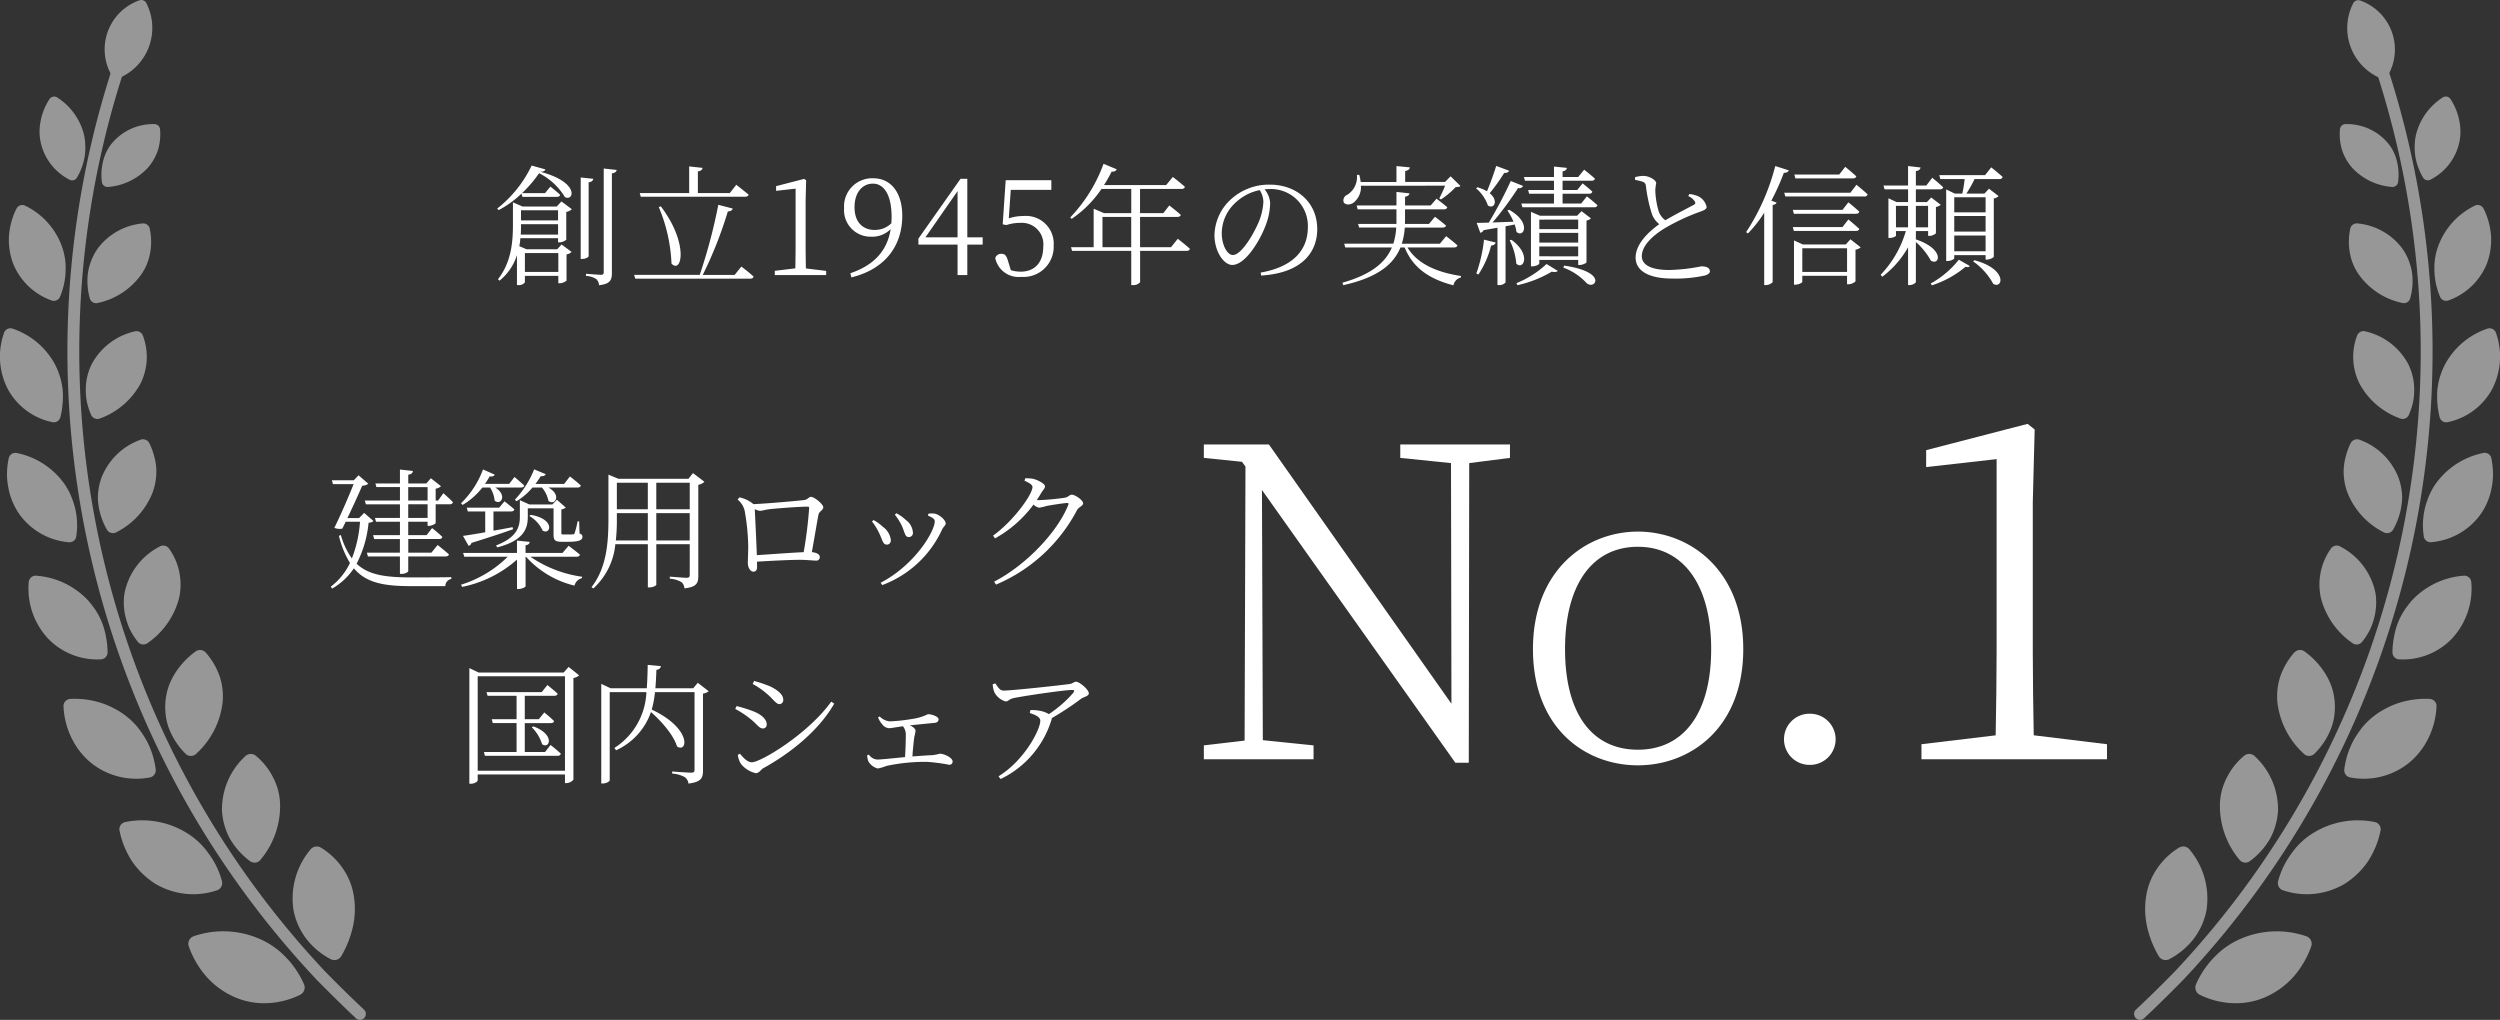 <svg xmlns="http://www.w3.org/2000/svg" width="345.933" height="141.12" viewBox="0 0 345.933 141.12">
  <rect x="0" y="0" width="345.933" height="141.12" fill="#333333" stroke="none"/>
  <g id="sec_problems_award" transform="translate(-1101 -2264.94)">
    <path id="パス_2630" data-name="パス 2630" d="M-48.582-9.09l-.7.72H-50.9c.774-1.6,1.584-3.384,2.052-4.482a1.407,1.407,0,0,0,.846-.27l-1.35-1.17-.648.684h-3.042l.144.54h2.862c-.666,1.674-1.728,4.14-2.664,6.048a1.891,1.891,0,0,0,1.1.108l.468-.954h1.98A17.246,17.246,0,0,1-50.274-2.79,10.255,10.255,0,0,1-51.8-6.03l-.27.126a13.116,13.116,0,0,0,1.53,3.744A8.891,8.891,0,0,1-53.19,1.116l.18.27A9.069,9.069,0,0,0-50-1.422c1.674,2,4.122,2.466,7.848,2.466h4.806a1.006,1.006,0,0,1,.828-.99V-.2c-1.386.036-4.248.036-5.526.036-3.51,0-5.9-.306-7.578-1.89a15.553,15.553,0,0,0,1.656-5.67c.36-.036.54-.09.666-.252Zm8.784.7H-42.48v-1.89H-39.8Zm-2.682-4.266H-39.8V-10.8H-42.48Zm4.14,1.854h-.342v-1.638a1.4,1.4,0,0,0,.738-.342l-1.4-1.1-.63.72h-2.5v-1.206c.45-.072.594-.252.648-.522l-1.8-.2v1.926h-3.4l.144.5h3.258V-10.8h-4.86l.144.522h4.716v1.89h-3.456l.144.522h3.312v1.854H-47.34l.144.54h3.564v1.89H-48.2l.144.522h4.428V-.648h.234c.45,0,.918-.234.918-.4V-3.06h5.148c.252,0,.432-.09.486-.288-.612-.54-1.566-1.3-1.566-1.3l-.864,1.062h-3.2v-1.89h4.266a.409.409,0,0,0,.45-.288,15.563,15.563,0,0,0-1.422-1.224l-.756.972H-42.48V-7.866H-39.8v.576h.162c.36,0,.936-.27.954-.4v-2.592h1.944a.409.409,0,0,0,.45-.288c-.486-.522-1.332-1.242-1.332-1.242Zm19.512,2.88h-.216a13.242,13.242,0,0,1-.414,1.656c-.072.126-.108.144-.234.144A5.281,5.281,0,0,1-20.3-6.1h-.684c-.27,0-.306-.054-.306-.234v-3.24a1.222,1.222,0,0,0,.612-.252l-1.224-1.08-.63.648h-3.186l-1.314-.594v2.322c0,1.494-.522,2.88-3.294,3.942l.162.27c3.8-.972,4.23-2.736,4.23-4.23V-9.72h3.564v3.636c0,.72.162.99,1.116.99h.918c1.53,0,1.962-.234,1.962-.684,0-.216-.072-.324-.4-.468Zm-6.894-.738a4.377,4.377,0,0,1,1.836,2.016c1.116.684,1.818-1.6-1.656-2.178Zm-8.406,4.122a.523.523,0,0,0,.4-.4c2.574-.792,4.446-1.422,5.76-1.89l-.072-.288c-.9.18-1.8.342-2.646.486V-9.288h2.43c.252,0,.414-.09.468-.288-.54-.468-1.368-1.116-1.368-1.116l-.738.882H-34.38l.144.522h2.412v2.88c-1.314.234-2.43.414-3.078.5Zm6.624-6.156A9,9,0,0,0-25.29-12.6h1.314a4.143,4.143,0,0,1,.9,1.854c.936.72,1.854-.846-.018-1.854h4.032c.252,0,.414-.09.468-.27-.558-.54-1.512-1.26-1.512-1.26L-20.9-13.1h-3.978a11.408,11.408,0,0,0,.738-1.08c.378.054.612-.09.684-.27l-1.6-.666a13.042,13.042,0,0,1-2.664,4.194ZM-31.158-12.6a3.936,3.936,0,0,1,.63,1.8c.846.756,1.818-.72.09-1.8h3.546c.252,0,.432-.09.468-.27-.522-.5-1.35-1.188-1.35-1.188l-.738.954H-31.86a10.161,10.161,0,0,0,.648-1.044c.4.072.63-.054.7-.234l-1.62-.72a12.566,12.566,0,0,1-3.042,4.68l.216.234A9.75,9.75,0,0,0-32.22-12.6Zm11.952,9.576c.27,0,.45-.09.486-.288-.612-.522-1.566-1.224-1.566-1.224l-.846.99h-5.112V-4.608c.4-.054.54-.234.576-.468l-1.764-.18v1.71h-7.452l.162.522h6.012A15.85,15.85,0,0,1-35.172.846l.144.306a16.267,16.267,0,0,0,7.6-3.78V1.44h.216c.45,0,.972-.252.972-.4V-3.024h.054a13.169,13.169,0,0,0,6.714,4A1.383,1.383,0,0,1-18.45-.054l.036-.2a16.607,16.607,0,0,1-7.164-2.772Zm11.052-2.25v-3.78h4.626v3.78Zm-5.6,0a25.26,25.26,0,0,0,.144-3.042v-.738h4.284v3.78Zm4.428-7.992v3.672h-4.284v-3.672Zm5.8,0v3.672H-8.154v-3.672Zm.45-1.332-.63.792h-9.684l-1.386-.576V-8.3c0,3.438-.27,6.822-2.34,9.486l.252.18a9.477,9.477,0,0,0,3.042-6.12h4.5V1.224h.18c.612,0,.99-.288.99-.378v-5.6h4.626v4.23c0,.288-.09.414-.432.414-.4,0-2.322-.162-2.322-.162V.018a3.587,3.587,0,0,1,1.6.468,1.169,1.169,0,0,1,.414.864C-2.52,1.17-2.34.576-2.34-.4V-12.978a1.6,1.6,0,0,0,.846-.414ZM5.76-3.24c-.072-2-.234-5.274-.288-6.372a1.857,1.857,0,0,0,.72.234c.324,0,.828-.18,1.422-.234.99-.108,4.014-.342,5.166-.342.162,0,.216.054.216.2a58.722,58.722,0,0,1-.756,6.1C10.566-3.582,7.686-3.366,5.76-3.24ZM5.292-10.3a4.352,4.352,0,0,0-1.944-.936l-.252.306a2.8,2.8,0,0,1,.972,1.512,29.938,29.938,0,0,1,.5,4.986c0,.774-.054,1.89-.054,2.25,0,.738.4,1.224.738,1.224.378,0,.54-.216.54-.666,0-.27,0-.486-.018-.72,2.16-.126,4.59-.252,5.994-.252.828,0,1.782.108,2.178.108a.466.466,0,0,0,.522-.522c0-.342-.45-.594-1.1-.648.36-1.962.756-4.392.918-5.184.108-.486.666-.612.666-1.026,0-.432-1.242-1.44-1.692-1.44-.342,0-.414.4-1.044.45C11.52-10.764,7.074-10.368,5.292-10.3Zm20.5,2.934c.432.882.432,1.62.972,1.62a.562.562,0,0,0,.594-.612,2.333,2.333,0,0,0-.954-1.728,6.13,6.13,0,0,0-1.332-.954l-.216.2A7.871,7.871,0,0,1,25.794-7.362Zm5.6.576c.2-.414.5-.558.5-.846,0-.45-.864-1.242-1.53-1.35a3.32,3.32,0,0,0-.846,0l-.09.27c.7.288.954.5.954.792,0,1.368-2.718,6.012-7.488,8.5L23.112.9A14.783,14.783,0,0,0,31.392-6.786Zm-8.748.414c.5.972.522,1.674,1.1,1.674.378,0,.558-.27.558-.648a2.648,2.648,0,0,0-1.134-1.836,6,6,0,0,0-1.26-.918l-.216.2A8.247,8.247,0,0,1,22.644-6.372ZM42.8-13.536c.63.27,1.1.558,1.1.864,0,1.044-2.646,4.716-5.454,6.732l.27.378a16.635,16.635,0,0,0,5.328-4.68,1.478,1.478,0,0,0,.774.432,5.978,5.978,0,0,0,1.008-.234c.648-.126,2.484-.414,2.88-.414.162,0,.234.054.144.27-1.4,3.564-5.634,8.208-10.26,10.62l.27.4a22.59,22.59,0,0,0,11.2-10.3c.252-.468.846-.576.846-.936,0-.468-1.134-1.206-1.566-1.206-.306,0-.432.306-.918.414a34.7,34.7,0,0,1-3.582.342,2.3,2.3,0,0,1-.342-.018c.216-.306.414-.648.612-.972.27-.45.522-.63.522-.936,0-.324-.954-.864-1.656-1.026a5.821,5.821,0,0,0-1.08-.072Z" transform="translate(1199.967 2345)" fill="#fff"/>
    <path id="パス_2631" data-name="パス 2631" d="M-32.544-3.006h-2.808V-7h3.582c.252,0,.432-.09.468-.288-.522-.522-1.35-1.188-1.35-1.188l-.756.936h-1.944v-3.24h4.086c.252,0,.414-.09.468-.288-.54-.5-1.422-1.206-1.422-1.206l-.792.99h-7.632l.144.5h4.014v3.24h-3.438l.144.54h3.294v4H-41l.126.522h10.062a.409.409,0,0,0,.45-.288c-.54-.522-1.422-1.206-1.422-1.206Zm-1.836-3.42a5.67,5.67,0,0,1,1.422,2.34c.99.756,1.908-1.3-1.206-2.466ZM-41.868-.414V-13.482H-29.79V-.414Zm12.582-14.364L-29.97-14H-41.742l-1.278-.612v16h.216c.5,0,.936-.306.936-.468V.108H-29.79V1.3h.18a1.368,1.368,0,0,0,.99-.468V-13.248a1.547,1.547,0,0,0,.792-.36Zm17.874,2.2-.63.756H-17.28c.072-.81.108-1.656.144-2.556a.65.65,0,0,0,.63-.5l-1.836-.18c-.018,1.152-.054,2.232-.126,3.24h-5l-1.3-.612V1.35h.216c.5,0,.954-.288.954-.45V-11.286h5.076A9.593,9.593,0,0,1-22.95-3.564l.234.324a9.077,9.077,0,0,0,4.824-5.292c1.44,1.26,3.15,3.2,3.6,4.752,1.458.99,2.142-2.43-3.492-5.094a14.317,14.317,0,0,0,.45-2.412h5.472V-.558c0,.306-.108.414-.486.414-.45,0-2.61-.162-2.61-.162v.288a4.224,4.224,0,0,1,1.764.5,1.238,1.238,0,0,1,.486.882c1.8-.2,2.016-.828,2.016-1.782V-11.088a1.56,1.56,0,0,0,.792-.324Zm9.486,1.458C-.972-10.35-.612-9.63-.108-9.63a.541.541,0,0,0,.522-.594c0-.63-.54-1.224-1.764-1.836a17.845,17.845,0,0,0-2.268-.774l-.2.414A11.128,11.128,0,0,1-1.926-11.124Zm-2,9.54c-.612,0-1.17-.612-1.656-1.188l-.288.162a2.971,2.971,0,0,0,.4,1.206A3.668,3.668,0,0,0-3.384-.072c.468,0,.666-.468,1.026-.684C1.62-2.952,5.418-6.1,7.47-9.7l-.414-.27C3.816-5.472-2.7-1.584-3.924-1.584Zm-.252-6.03c.936.7,1.224,1.35,1.782,1.35a.519.519,0,0,0,.522-.558c0-.684-.666-1.332-1.764-1.782A18.9,18.9,0,0,0-6.048-9.36l-.18.4A12.609,12.609,0,0,1-4.176-7.614Zm17.712-.18a3.149,3.149,0,0,0,.558.936,1.338,1.338,0,0,0,.918.558c.36,0,1.044-.144,1.962-.27a1.825,1.825,0,0,1,.4,1.26c0,.648-.036,2.034-.108,3.006-1.764.18-3.384.342-3.852.342a1.543,1.543,0,0,1-1.152-.684l-.234.108a2.652,2.652,0,0,0,.162.81A2.083,2.083,0,0,0,13.5-.72a6.793,6.793,0,0,0,1.206-.36,25.413,25.413,0,0,1,5.652-.558,25.761,25.761,0,0,1,3.006.4.436.436,0,0,0,.486-.45c0-.522-1.17-1.08-1.782-1.08a5.654,5.654,0,0,1-1.026.2c-.792.036-1.764.108-2.754.18.054-.936.18-2.088.252-2.664a6.775,6.775,0,0,0,.18-.864c0-.306-.342-.576-.792-.774,1.332-.144,2.88-.288,3.42-.342.4-.036.558-.252.558-.5,0-.36-.882-.7-1.476-.7a7.208,7.208,0,0,1-2.25.666,23.494,23.494,0,0,1-3.024.324,2.254,2.254,0,0,1-1.4-.684Zm15.858-4.59a3.809,3.809,0,0,0,.234,1.1,2.552,2.552,0,0,0,1.548,1.278c.432,0,.45-.324,1.152-.468,2.016-.4,7.128-1.116,7.992-1.116.378,0,.45.072.216.414A16.749,16.749,0,0,1,37.17-8.244a3.654,3.654,0,0,0-1.4-.486A5.207,5.207,0,0,0,34.614-8.8l-.09.4c.792.27,1.458.54,1.458,1.08C35.982-6.1,33.768-1.818,30.2.36l.288.378A13.461,13.461,0,0,0,37.512-7.4a.9.9,0,0,0,.054-.288,39.775,39.775,0,0,0,4.014-2.646c.4-.306,1.116-.378,1.116-.792,0-.5-1.278-1.6-1.764-1.6-.306,0-.468.252-.846.306-1.044.162-8.028.918-9.18.918-.522,0-.774-.45-1.134-.99Z" transform="translate(1208.967 2372)" fill="#fff"/>
    <path id="パス_2632" data-name="パス 2632" d="M-100.71-10.818h4.752c.252,0,.414-.09.468-.288-.522-.486-1.35-1.134-1.35-1.134l-.738.9h-3.186a16.745,16.745,0,0,0,2.358-2.754A8.781,8.781,0,0,1-94.842-10.8c1.188.7,2.214-2-3.384-3.492.45-.018.63-.126.7-.324l-1.908-.54A16.633,16.633,0,0,1-104.2-9.2l.2.216a14.2,14.2,0,0,0,3.168-2.286Zm-.234,5.22c.036-.486.036-.936.036-1.368v-.072h5.13V-5.6Zm5.166-3.366v1.4h-5.13v-1.4Zm.036,5.922v2.61h-4.626v-2.61Zm-.216-6.444h-4.734l-1.332-.576v3.114c0,2.466-.252,5.22-2.07,7.524l.216.2a7.469,7.469,0,0,0,2.412-3.528v4.14h.18a1.035,1.035,0,0,0,.918-.378v-.9h4.626V1.134h.162a1.554,1.554,0,0,0,.972-.36V-2.862a1.224,1.224,0,0,0,.7-.342L-95.292-4.23l-.612.666h-4.23L-101.142-4a7.991,7.991,0,0,0,.144-1.1h5.22v.576h.18a1.591,1.591,0,0,0,.954-.36V-8.73a1.716,1.716,0,0,0,.774-.378l-1.44-1.08Zm4.41-3.348c.432-.054.594-.234.648-.486l-1.746-.18V-2.232h.216c.414,0,.882-.216.882-.4Zm2.088-1.908V-.414c0,.27-.09.378-.4.378-.36,0-2.052-.144-2.052-.144V.126a2.779,2.779,0,0,1,1.422.432,1.242,1.242,0,0,1,.378.846c1.584-.162,1.782-.756,1.782-1.71v-13.77c.432-.054.612-.216.666-.468Zm5.13,3.906h14.418c.252,0,.45-.09.5-.288-.666-.558-1.71-1.368-1.71-1.368l-.9,1.152h-4.41v-3.006c.432-.054.612-.234.648-.486l-1.854-.2v3.69h-6.84Zm2.484,1.422a22.443,22.443,0,0,1,1.764,7.83c1.422,1.494,2.43-2.772-1.476-7.92Zm10.494,9.4h-4.41A56.108,56.108,0,0,0-72.288-8.8c.414-.018.612-.18.684-.4l-2-.522a75.087,75.087,0,0,1-2.574,9.7h-9.072L-85.1.5H-69.21c.27,0,.432-.09.486-.288-.63-.594-1.692-1.386-1.692-1.386Zm9.864-.9c-.018-1.08-.036-2.142-.036-3.2V-10.3l.072-2.808-.27-.2-3.888,1.008v.648l2.7-.306v7.83c0,1.062-.018,2.124-.036,3.2l-2.844.342V0h7.11V-.576Zm9.522-5.328c-1.584,0-2.79-1.008-2.79-3.15,0-2.124,1.17-3.258,2.538-3.258,1.494,0,2.592,1.476,2.592,4.626,0,.288-.018.576-.036.864A3.222,3.222,0,0,1-51.966-6.246ZM-55.188.324C-50.238-.9-48.15-4.32-48.15-8.19c0-3.186-1.548-5.2-4-5.2a3.889,3.889,0,0,0-4.05,4.14,3.673,3.673,0,0,0,3.78,3.942,3.594,3.594,0,0,0,2.664-1.044c-.45,2.844-2.16,4.95-5.58,6.1ZM-44.946-5.22l4.446-6.39v6.39Zm7.92,0H-39.15v-8.1h-.936l-5.832,8.28v.828H-40.5V0h1.35V-4.212h2.124Zm3.888-6.57h5.616v-1.332H-33.84l-.414,6.1.5.108a6.044,6.044,0,0,1,1.962-.306,2.97,2.97,0,0,1,3.15,3.312c0,2.088-1.116,3.438-3.132,3.438a4.8,4.8,0,0,1-1.35-.2l-.36-1.17c-.234-.846-.45-1.1-.954-1.1a.847.847,0,0,0-.846.594A3.307,3.307,0,0,0-31.68.252,4.173,4.173,0,0,0-27.2-4.068a3.838,3.838,0,0,0-4.176-4.1,6.257,6.257,0,0,0-2.034.324Zm12.69,7.938V-8.046h3.978v4.194Zm9.486,0h-4.284V-8.046h5.166c.234,0,.432-.09.468-.27C-10.206-8.874-11.2-9.63-11.2-9.63l-.828,1.062h-3.222v-3.348h5.724c.252,0,.432-.09.486-.288-.666-.612-1.674-1.368-1.674-1.368l-.918,1.116h-8.6a20.988,20.988,0,0,0,1.062-1.872.606.606,0,0,0,.7-.306L-20.3-15.39a21.168,21.168,0,0,1-4.608,7.416l.2.2a15.537,15.537,0,0,0,4.122-4.14h4.122v3.348h-3.762l-1.44-.612v5.328H-24.8l.144.5h8.19V1.386h.2a1.188,1.188,0,0,0,1.026-.4V-3.348H-8.82c.27,0,.432-.09.468-.288-.63-.576-1.674-1.386-1.674-1.386ZM1.818-10.1A8.473,8.473,0,0,1,1.17-7.326C.432-5.616-1.224-2.772-2.412-2.772c-.738,0-1.53-1.314-1.53-3.042A5.792,5.792,0,0,1-2.088-9.972a6.847,6.847,0,0,1,3.4-1.782A3.142,3.142,0,0,1,1.818-10.1ZM1.512.072C7.4-.306,9.27-3.366,9.27-6.354c0-3.726-2.862-6.156-6.57-6.156a7.782,7.782,0,0,0-5.256,1.926A6.914,6.914,0,0,0-4.95-5.526C-4.95-3.312-3.69-1.4-2.484-1.4-.648-1.4,1.44-4.9,2.2-7.056a9.023,9.023,0,0,0,.558-2.9,3.359,3.359,0,0,0-.774-1.908c.216-.018.432-.036.648-.036A5.109,5.109,0,0,1,7.974-6.642c0,3.258-2.124,5.526-6.534,6.3ZM26.964-12.366a18.2,18.2,0,0,1-.81,1.764l.234.144a11.125,11.125,0,0,0,2.034-1.71c.36-.018.558-.036.666-.162L27.72-13.662l-.756.774H21.438V-14.4c.432-.072.612-.252.648-.5l-1.854-.18v2.2h-4.95a5.659,5.659,0,0,0-.2-.99l-.324.018a2.874,2.874,0,0,1-1.35,2.754.844.844,0,0,0-.486,1.008c.216.414.882.414,1.35.09a2.746,2.746,0,0,0,1.044-2.358Zm1.224,8.55c.252,0,.432-.09.486-.288-.612-.558-1.566-1.278-1.566-1.278l-.864,1.044H20.97a9.229,9.229,0,0,0,.414-2.232H26.6c.252,0,.45-.09.5-.27C26.5-7.362,25.56-8.064,25.56-8.064l-.828.99H21.4a4.716,4.716,0,0,0,.018-.5V-9.09h5.364c.252,0,.432-.09.486-.288-.576-.5-1.494-1.188-1.494-1.188l-.81.936H21.42v-1.206c.432-.072.576-.252.612-.468l-1.8-.2V-9.63H14.724l.144.54h5.364v2.016h-5.31l.144.5H20.2a9.058,9.058,0,0,1-.4,2.232H13l.144.522H19.6c-.864,2.034-2.772,3.726-6.84,4.878l.108.342c4.824-1.062,6.984-2.934,7.92-5.22h.576C22.536-.954,24.8.558,28.116,1.422A1.375,1.375,0,0,1,29.142.342L29.16.126c-3.294-.486-6.048-1.674-7.4-3.942ZM34.038-15.1c-.378,1.188-.864,2.538-1.278,3.51a5.489,5.489,0,0,0-1.332-.558l-.18.144A5.453,5.453,0,0,1,32.886-9.63c.846.576,1.53-.648.252-1.692a26.7,26.7,0,0,0,2-2.808c.378.018.594-.108.684-.306ZM31.572-.072A12.952,12.952,0,0,0,33.336-4.1a.585.585,0,0,0,.63-.4l-1.62-.4a20.181,20.181,0,0,1-1.062,4.68Zm4.014-8.856a8.3,8.3,0,0,1,.846,1.548c-1.026.036-2.034.072-2.9.108a45.98,45.98,0,0,0,3.528-4.77.6.6,0,0,0,.7-.288l-1.71-.684a59.487,59.487,0,0,1-3.042,5.76c-.7.018-1.278.036-1.674.036l.5,1.368a.588.588,0,0,0,.45-.36l1.926-.342V1.386h.162a1.14,1.14,0,0,0,.954-.36V-6.75c.468-.09.882-.162,1.26-.252a4.993,4.993,0,0,1,.252,1.026c1.026.918,2.106-1.314-1.026-3.06Zm.306,4.122a8.4,8.4,0,0,1,.918,3.222c.972.972,2.142-1.242-.666-3.294Zm1.08,6.21A16.246,16.246,0,0,0,41.724-.468c.414.09.7.054.828-.108L41-1.53a13.454,13.454,0,0,1-4.158,2.646Zm3.024-4V-3.96h5.382v1.368Zm5.382-5.076v1.314H40V-7.668Zm0,3.186H40v-1.35h5.382Zm.18,3.1c.378,0,.954-.252.972-.378V-7.542a1.149,1.149,0,0,0,.612-.306l-1.3-.99-.612.63H40.086l-1.242-.54v7.542h.2c.486,0,.954-.27.954-.4v-.486h5.382v.7Zm-2.232.36A8.1,8.1,0,0,1,46.53,1.1c1.134,1.044,3.114-1.494-3.1-2.412ZM45.792-9.9H43.218v-1.35h3.654c.252,0,.414-.09.468-.288-.522-.5-1.35-1.152-1.35-1.152l-.738.918H43.218V-13.05h4.014c.252,0,.414-.09.468-.288-.594-.54-1.494-1.242-1.494-1.242l-.828,1.008h-2.16v-.774c.4-.072.558-.234.594-.486l-1.782-.18v1.44H37.872l.144.522H42.03v1.278H38.448l.144.522H42.03V-9.9H37.512l.144.522h9.936a.409.409,0,0,0,.45-.288c-.54-.5-1.458-1.224-1.458-1.224Zm14.814-1.026a1.955,1.955,0,0,1,.918.756c.126.234.054.36-.234.5-.666.36-2.52,1.3-3.852,2.088a2.56,2.56,0,0,1-.99-1.476,11.416,11.416,0,0,1-.4-2.736,9.163,9.163,0,0,1,.126-.936c-.018-.414-.972-.99-1.782-.99a4.2,4.2,0,0,0-1.152.18l.018.378a7.131,7.131,0,0,1,.99.234.638.638,0,0,1,.5.594,20.8,20.8,0,0,0,.792,3.762,3.121,3.121,0,0,0,1.062,1.53c-1.188.846-3.276,2.592-3.276,4.626,0,1.872,1.89,2.9,5.04,2.9a18.869,18.869,0,0,0,4.59-.432c.36-.108.648-.324.648-.558,0-.54-.558-.7-1.188-.7A25.506,25.506,0,0,1,58-.7c-2.808,0-3.816-.846-3.816-1.908,0-1.674,1.98-3.186,3.42-4.014a29.665,29.665,0,0,1,4.392-2.052c.72-.252,1.152-.4,1.152-.756a2.13,2.13,0,0,0-1.1-1.44,4,4,0,0,0-1.278-.342Zm22.788-2.448c.252,0,.414-.09.468-.288-.576-.54-1.53-1.314-1.53-1.314L81.5-13.914h-6.21l.144.54Zm-10.746-1.71A30.3,30.3,0,0,1,68.616-5.94l.252.18a17.024,17.024,0,0,0,2.25-2.862V1.386h.216a1.383,1.383,0,0,0,.954-.4V-9.7c.306-.036.486-.162.54-.324l-.72-.27a32.505,32.505,0,0,0,1.728-3.852c.4,0,.612-.126.684-.342Zm9.306,8.442H75.078l.144.54H83.79c.252,0,.45-.09.486-.288-.576-.54-1.512-1.3-1.512-1.3Zm0-2.376H75.078l.144.54H83.79c.252,0,.45-.09.486-.288-.576-.558-1.512-1.3-1.512-1.3ZM76.392-.432V-3.708h6.192V-.432ZM82.4-4.23H76.482L75.24-4.788v6.12H75.4c.5,0,.99-.27.99-.4V.108h6.192v1.17h.18a1.549,1.549,0,0,0,.99-.4V-3.51a1.493,1.493,0,0,0,.72-.324L83.052-4.95Zm.648-7.164H73.89l.144.522H84.978a.409.409,0,0,0,.45-.288c-.576-.558-1.548-1.332-1.548-1.332Zm6.3,1.818h1.674v2.97H89.352Zm4.446,0v2.97H92.106v-2.97ZM92.106-6.084H93.8v.666h.162a1.419,1.419,0,0,0,.918-.36V-9.414a1.436,1.436,0,0,0,.666-.306L94.23-10.728l-.594.63h-1.53v-1.764h3.312c.252,0,.432-.09.468-.288-.576-.54-1.512-1.314-1.512-1.314l-.828,1.08h-1.44v-2c.45-.072.594-.234.648-.5l-1.728-.2v2.7h-3.4l.144.522h3.258V-10.1H89.442l-1.134-.522v5.49h.162c.432,0,.882-.216.882-.324v-.63H90.72A14.653,14.653,0,0,1,87.228-.036l.234.27a13.466,13.466,0,0,0,3.564-4.068v5.22h.216c.4,0,.864-.27.864-.45V-4.572A9.576,9.576,0,0,1,94.176-2c1.206.774,2-1.566-2.07-2.934ZM94.32,1.422a13.728,13.728,0,0,0,4.662-2.574c.306.09.486.072.576-.108l-1.512-.864A12.84,12.84,0,0,1,94.158,1.17Zm5.706-3.312a9.1,9.1,0,0,1,2.79,3.114c1.35.756,2-2.052-2.61-3.276Zm1.728-8.874v2.088H97.416v-2.088Zm-4.338,7.47V-5.472h4.338v2.178Zm0-4.878h4.338v2.16H97.416Zm4.266-5.652H95.346l.144.54h3.366a19.715,19.715,0,0,1-.324,2.016H97.506L96.3-11.844v9.9h.18c.486,0,.936-.27.936-.378v-.432h4.338v.612h.18c.4,0,.936-.27.954-.4V-10.6a1.211,1.211,0,0,0,.666-.324l-1.332-1.026-.63.684h-2.5a17.486,17.486,0,0,0,1.134-2.016h3.42a.431.431,0,0,0,.468-.288c-.594-.558-1.584-1.332-1.584-1.332Z" transform="translate(1274 2303)" fill="#fff"/>
    <path id="パス_2633" data-name="パス 2633" d="M3.413-3.315c-.065-3.9-.13-7.735-.13-11.57v-20.67l.26-10.075-.975-.78-14.04,3.64v2.34l9.75-1.1v26.65c0,3.835-.065,7.67-.13,11.57L-12.122-2.08V0H13.552V-2.08Z" transform="translate(1379 2370)" fill="#fff"/>
    <path id="パス_2634" data-name="パス 2634" d="M-3.06-43.56H-18.24v1.86l7.02.72.06,33.3L-36.42-43.56h-9v1.86l5.28.54.48.66-.12,37.92-5.64.66V0h15.18V-1.92l-7.02-.72-.12-34.62L-10.62.48h1.86l.06-41.46,5.64-.72ZM14.64.84c7.26,0,14.58-5.16,14.58-16.08,0-10.86-7.32-16.26-14.58-16.26S.12-26.1.12-15.24C.12-4.32,7.32.84,14.64.84Zm0-2.16c-6.3,0-10.08-4.92-10.08-13.92,0-8.94,3.78-14.16,10.08-14.16,6.24,0,10.14,5.22,10.14,14.16C24.78-6.24,20.88-1.32,14.64-1.32ZM38.4.78A3.548,3.548,0,0,0,42-2.7a3.536,3.536,0,0,0-3.6-3.6,3.522,3.522,0,0,0-3.54,3.6A3.534,3.534,0,0,0,38.4.78Z" transform="translate(1313 2370)" fill="#fff"/>
    <g id="illustration" transform="translate(1101.001 2264.943)" opacity="0.491">
      <g id="グループ_265" data-name="グループ 265" transform="translate(-0.001 -0.003)">
        <g id="グループ_254" data-name="グループ 254">
          <g id="グループ_253" data-name="グループ 253">
            <path id="パス_105" data-name="パス 105" d="M34.924.056A7.184,7.184,0,0,0,31.129,10.45a.783.783,0,0,0,1.052.331A7.535,7.535,0,0,0,35.942.479.783.783,0,0,0,34.924.056Z" transform="translate(-15.667 0.003)" fill="#fff"/>
            <g id="グループ_245" data-name="グループ 245" transform="translate(5.474 13.365)">
              <path id="パス_106" data-name="パス 106" d="M12.762,28.181a8.327,8.327,0,0,0-1.239,3.136,7.108,7.108,0,0,0,.1,3.136,7.618,7.618,0,0,0,3.905,4.861.768.768,0,0,0,1.052-.3,8.407,8.407,0,0,0,1.076-3.026,8.065,8.065,0,0,0,.062-1.518,7.312,7.312,0,0,0-.2-1.479,8.575,8.575,0,0,0-3.665-5.039.775.775,0,0,0-1.09.231Z" transform="translate(-11.395 -27.822)" fill="#fff"/>
              <path id="パス_107" data-name="パス 107" d="M37.329,36.446a7.445,7.445,0,0,1-.307,2.954,7.155,7.155,0,0,1-1.4,2.416,8.409,8.409,0,0,1-5.447,2.627.785.785,0,0,1-.884-.648,7.652,7.652,0,0,1,.216-3.122,6.05,6.05,0,0,1,1.422-2.56A7.417,7.417,0,0,1,36.5,35.75.784.784,0,0,1,37.329,36.446Z" transform="translate(-20.659 -31.942)" fill="#fff"/>
            </g>
            <g id="グループ_246" data-name="グループ 246" transform="translate(1.227 28.363)">
              <path id="パス_108" data-name="パス 108" d="M3.589,59.582a10.066,10.066,0,0,0-1.028,3.876,9.42,9.42,0,0,0,.576,3.684,8.963,8.963,0,0,0,5.3,5.106.921.921,0,0,0,1.2-.514,9.9,9.9,0,0,0,.769-3.7,8.68,8.68,0,0,0-.6-3.487,10.071,10.071,0,0,0-4.981-5.394.891.891,0,0,0-1.23.432Z" transform="translate(-2.553 -59.047)" fill="#fff"/>
              <path id="パス_109" data-name="パス 109" d="M33.795,65.062a8.538,8.538,0,0,1,.048,3.449A7.434,7.434,0,0,1,32.575,71.5a9.9,9.9,0,0,1-5.946,3.862.9.9,0,0,1-1.114-.62,8.824,8.824,0,0,1-.245-3.67,8.127,8.127,0,0,1,1.292-3.185,8.733,8.733,0,0,1,6.172-3.516.943.943,0,0,1,1.071.692Z" transform="translate(-14.309 -61.808)" fill="#fff"/>
            </g>
            <g id="グループ_247" data-name="グループ 247" transform="translate(0 45.425)">
              <path id="パス_110" data-name="パス 110" d="M.547,95.232a9.8,9.8,0,0,0,.562,7.805,9.093,9.093,0,0,0,6.1,4.515.934.934,0,0,0,1.143-.687,10.448,10.448,0,0,0,.317-1.984,10.515,10.515,0,0,0-.014-1.907,9.731,9.731,0,0,0-1.09-3.487,10.434,10.434,0,0,0-5.807-4.861.929.929,0,0,0-1.21.605Z" transform="translate(0.001 -94.569)" fill="#fff"/>
              <path id="パス_111" data-name="パス 111" d="M32.618,96.017a8.293,8.293,0,0,1-.37,6.729,10.384,10.384,0,0,1-5.557,4.736.94.94,0,0,1-1.23-.48,9.639,9.639,0,0,1-.6-1.864,8.665,8.665,0,0,1-.139-1.849,7.778,7.778,0,0,1,.879-3.429,8.953,8.953,0,0,1,5.846-4.409.946.946,0,0,1,1.172.567Z" transform="translate(-12.848 -95.008)" fill="#fff"/>
            </g>
            <g id="グループ_248" data-name="グループ 248" transform="translate(0.966 60.795)">
              <path id="パス_112" data-name="パス 112" d="M2.241,131.239A11.608,11.608,0,0,0,2.01,133.4a10.326,10.326,0,0,0,.226,2.056A9.272,9.272,0,0,0,3.8,139.049a9.368,9.368,0,0,0,6.744,3.771.939.939,0,0,0,1.057-.841,10.168,10.168,0,0,0-.187-3.967,9.369,9.369,0,0,0-.279-.9c-.1-.3-.211-.586-.336-.869a9.06,9.06,0,0,0-.922-1.609,10.731,10.731,0,0,0-6.494-4.155.939.939,0,0,0-1.138.764Z" transform="translate(-2.01 -128.587)" fill="#fff"/>
              <path id="パス_113" data-name="パス 113" d="M35.3,127.069a8.9,8.9,0,0,1,.658,1.744,8.5,8.5,0,0,1,.312,1.734,8.363,8.363,0,0,1-.5,3.367,10.454,10.454,0,0,1-5,5.5.973.973,0,0,1-1.316-.327,9.54,9.54,0,0,1-1.21-3.66,8.461,8.461,0,0,1-.053-.917,8.07,8.07,0,0,1,.077-.908,8.312,8.312,0,0,1,.432-1.748,9.06,9.06,0,0,1,5.327-5.207.986.986,0,0,1,1.268.418Z" transform="translate(-15.615 -126.569)" fill="#fff"/>
            </g>
            <g id="グループ_249" data-name="グループ 249" transform="translate(3.952 75.497)">
              <path id="パス_114" data-name="パス 114" d="M8.247,166.763a10.181,10.181,0,0,0,2.618,7.719,9.43,9.43,0,0,0,7.325,2.94.975.975,0,0,0,.97-.989,10.775,10.775,0,0,0-.211-2.075,9.906,9.906,0,0,0-.514-1.912,9.54,9.54,0,0,0-.86-1.715c-.173-.269-.355-.528-.552-.778a8.649,8.649,0,0,0-.6-.73,10.9,10.9,0,0,0-7.114-3.377.969.969,0,0,0-1.062.922Z" transform="translate(-8.226 -161.68)" fill="#fff"/>
              <path id="パス_115" data-name="パス 115" d="M41.929,157.587a8.581,8.581,0,0,1,1.388,6.845,10.857,10.857,0,0,1-4.342,6.22.975.975,0,0,1-1.364-.159,10.017,10.017,0,0,1-1.1-1.715,9.645,9.645,0,0,1-.624-1.825,8.682,8.682,0,0,1-.221-1.849c0-.307.01-.615.038-.917a8.17,8.17,0,0,1,.168-.908,9.306,9.306,0,0,1,4.726-5.956.984.984,0,0,1,1.326.264Z" transform="translate(-22.488 -157.178)" fill="#fff"/>
            </g>
            <g id="グループ_250" data-name="グループ 250" transform="translate(8.788 89.945)">
              <path id="パス_116" data-name="パス 116" d="M18.3,202.441a10.964,10.964,0,0,0,1.167,4.414,10.177,10.177,0,0,0,2.637,3.324,9.989,9.989,0,0,0,8.084,2.027,1.012,1.012,0,0,0,.86-1.172,11.433,11.433,0,0,0-1.326-4.068,14.04,14.04,0,0,0-1.134-1.676,10.1,10.1,0,0,0-1.412-1.417,10.4,10.4,0,0,0-1.686-1.124,11.2,11.2,0,0,0-1.878-.831,12.069,12.069,0,0,0-4.347-.591,1,1,0,0,0-.97,1.11Z" transform="translate(-18.295 -194.563)" fill="#fff"/>
              <path id="パス_117" data-name="パス 117" d="M53.175,187.571a10.066,10.066,0,0,1,1.955,3.319,8.763,8.763,0,0,1,.408,3.612,11.36,11.36,0,0,1-3.641,7.1,1.045,1.045,0,0,1-1.455.038,9.806,9.806,0,0,1-2.291-3.449,7.376,7.376,0,0,1-.48-1.9,9,9,0,0,1-.038-1.936,8.757,8.757,0,0,1,.379-1.892,9.256,9.256,0,0,1,.841-1.816,10.955,10.955,0,0,1,2.892-3.151,1.063,1.063,0,0,1,1.431.082Z" transform="translate(-33.523 -187.257)" fill="#fff"/>
            </g>
            <g id="グループ_251" data-name="グループ 251" transform="translate(16.524 104.323)">
              <path id="パス_118" data-name="パス 118" d="M34.429,237.832a12.188,12.188,0,0,0,1.811,4.313,11.105,11.105,0,0,0,3.156,2.992,10.278,10.278,0,0,0,8.473.9,1.057,1.057,0,0,0,.711-1.316,11.327,11.327,0,0,0-1.936-3.924,10.1,10.1,0,0,0-3.016-2.767,11.728,11.728,0,0,0-8.382-1.46A1.014,1.014,0,0,0,34.429,237.832Z" transform="translate(-34.401 -227.151)" fill="#fff"/>
              <path id="パス_119" data-name="パス 119" d="M68.595,217.421a9.318,9.318,0,0,1,2.445,3.079,8.35,8.35,0,0,1,.937,3.588A11.557,11.557,0,0,1,69.3,231.8a1.048,1.048,0,0,1-1.46.24,10.3,10.3,0,0,1-2.824-3.156,9.37,9.37,0,0,1-1.076-3.814,10,10,0,0,1,3.185-7.527A1.1,1.1,0,0,1,68.595,217.421Z" transform="translate(-49.747 -217.192)" fill="#fff"/>
            </g>
            <g id="グループ_252" data-name="グループ 252" transform="translate(26.069 117.126)">
              <path id="パス_120" data-name="パス 120" d="M54.344,270.433a12.845,12.845,0,0,0,2.551,4.284,11.29,11.29,0,0,0,3.775,2.69,10.173,10.173,0,0,0,4.448.841A11.3,11.3,0,0,0,69.71,277.1a1.127,1.127,0,0,0,.552-1.494,12.684,12.684,0,0,0-2.623-3.838,11.078,11.078,0,0,0-3.593-2.454,12.585,12.585,0,0,0-9.011-.341,1.1,1.1,0,0,0-.692,1.455Z" transform="translate(-54.274 -256.56)" fill="#fff"/>
              <path id="パス_121" data-name="パス 121" d="M88.206,244.012a9.9,9.9,0,0,1,3.012,2.858,9.2,9.2,0,0,1,1.5,3.612,11.38,11.38,0,0,1-.019,4.131,13.9,13.9,0,0,1-1.657,4.366,1.1,1.1,0,0,1-1.489.466,10.429,10.429,0,0,1-3.434-2.892,9.541,9.541,0,0,1-1.7-3.833,10.536,10.536,0,0,1,2.277-8.377,1.13,1.13,0,0,1,1.508-.331Z" transform="translate(-69.864 -243.848)" fill="#fff"/>
            </g>
          </g>
          <path id="パス_122" data-name="パス 122" d="M59.9,145.911a.8.8,0,0,1-.557-.221c-2.752-2.575-5.4-5.3-5.428-5.322A126.86,126.86,0,0,1,27.17,9.76a.819.819,0,1,1,1.537.567A125.236,125.236,0,0,0,55.1,139.235c.019.019,2.637,2.714,5.36,5.26a.819.819,0,0,1-.562,1.417Z" transform="translate(-10.094 -4.792)" fill="#fff"/>
        </g>
        <g id="グループ_264" data-name="グループ 264" transform="translate(295.302 0.026)">
          <g id="グループ_263" data-name="グループ 263" transform="translate(1.525)">
            <path id="パス_123" data-name="パス 123" d="M1160.014.531a7.531,7.531,0,0,0,3.761,10.3.793.793,0,0,0,1.052-.331A7.18,7.18,0,0,0,1161.033.108a.787.787,0,0,0-1.018.423Z" transform="translate(-1131.246 -0.051)" fill="#fff"/>
            <g id="グループ_255" data-name="グループ 255" transform="translate(26.935 13.334)">
              <path id="パス_124" data-name="パス 124" d="M1157.07,36.446a7.444,7.444,0,0,0,.307,2.954,7.156,7.156,0,0,0,1.4,2.416,8.41,8.41,0,0,0,5.447,2.627.785.785,0,0,0,.884-.648,7.653,7.653,0,0,0-.216-3.122,6.047,6.047,0,0,0-1.422-2.56,7.417,7.417,0,0,0-5.572-2.363A.784.784,0,0,0,1157.07,36.446Z" transform="translate(-1157.042 -31.937)" fill="#fff"/>
              <path id="パス_125" data-name="パス 125" d="M1183.585,28.176a8.323,8.323,0,0,1,1.239,3.136,7.108,7.108,0,0,1-.1,3.136,7.6,7.6,0,0,1-3.905,4.856.768.768,0,0,1-1.052-.3,8.4,8.4,0,0,1-1.076-3.026,8.054,8.054,0,0,1-.062-1.518,7.315,7.315,0,0,1,.2-1.479,8.575,8.575,0,0,1,3.665-5.039.775.775,0,0,1,1.09.231Z" transform="translate(-1168.255 -27.812)" fill="#fff"/>
            </g>
            <g id="グループ_256" data-name="グループ 256" transform="translate(28.193 28.332)">
              <path id="パス_126" data-name="パス 126" d="M1159.863,65.062a8.536,8.536,0,0,0-.048,3.449,7.432,7.432,0,0,0,1.268,2.988,9.9,9.9,0,0,0,5.946,3.862.9.9,0,0,0,1.114-.62,8.826,8.826,0,0,0,.245-3.67,8.127,8.127,0,0,0-1.292-3.185,8.733,8.733,0,0,0-6.172-3.516.943.943,0,0,0-1.071.692Z" transform="translate(-1159.662 -61.804)" fill="#fff"/>
              <path id="パス_127" data-name="パス 127" d="M1191.125,59.572a10.068,10.068,0,0,1,1.028,3.876,9.422,9.422,0,0,1-.576,3.684,8.963,8.963,0,0,1-5.3,5.106.921.921,0,0,1-1.2-.514,9.894,9.894,0,0,1-.769-3.7,8.678,8.678,0,0,1,.6-3.487,10.07,10.07,0,0,1,4.981-5.394.891.891,0,0,1,1.23.432Z" transform="translate(-1172.47 -59.037)" fill="#fff"/>
            </g>
            <g id="グループ_257" data-name="グループ 257" transform="translate(28.794 45.399)">
              <path id="パス_128" data-name="パス 128" d="M1161.455,96.007a8.293,8.293,0,0,0,.37,6.729,10.384,10.384,0,0,0,5.557,4.736.94.94,0,0,0,1.23-.48,9.64,9.64,0,0,0,.6-1.864,8.67,8.67,0,0,0,.139-1.849,7.779,7.779,0,0,0-.879-3.429,8.964,8.964,0,0,0-5.845-4.409.946.946,0,0,0-1.172.567Z" transform="translate(-1160.914 -95.003)" fill="#fff"/>
              <path id="パス_129" data-name="パス 129" d="M1193.233,95.232a9.8,9.8,0,0,1-.562,7.805,9.092,9.092,0,0,1-6.1,4.515.934.934,0,0,1-1.143-.687,11.807,11.807,0,0,1-.3-3.891,9.732,9.732,0,0,1,1.09-3.487,10.435,10.435,0,0,1,5.807-4.861A.929.929,0,0,1,1193.233,95.232Z" transform="translate(-1173.47 -94.569)" fill="#fff"/>
            </g>
            <g id="グループ_258" data-name="グループ 258" transform="translate(27.465 60.769)">
              <path id="パス_130" data-name="パス 130" d="M1159.138,127.069a8.912,8.912,0,0,0-.658,1.744,8.508,8.508,0,0,0-.312,1.734,8.364,8.364,0,0,0,.5,3.367,10.454,10.454,0,0,0,5,5.5.973.973,0,0,0,1.316-.327,9.54,9.54,0,0,0,1.21-3.66,8.475,8.475,0,0,0,.053-.917,8.082,8.082,0,0,0-.077-.908,8.313,8.313,0,0,0-.432-1.748,9.06,9.06,0,0,0-5.327-5.207.986.986,0,0,0-1.268.418Z" transform="translate(-1158.147 -126.569)" fill="#fff"/>
              <path id="パス_131" data-name="パス 131" d="M1190.476,131.229a11.609,11.609,0,0,1,.23,2.161,10.333,10.333,0,0,1-.226,2.056,9.272,9.272,0,0,1-1.561,3.593,9.367,9.367,0,0,1-6.744,3.771.939.939,0,0,1-1.057-.841,10.166,10.166,0,0,1,.187-3.967,9.408,9.408,0,0,1,.279-.9c.1-.3.211-.586.336-.869a9.363,9.363,0,0,1,.922-1.609,10.73,10.73,0,0,1,6.494-4.155A.939.939,0,0,1,1190.476,131.229Z" transform="translate(-1170.027 -128.582)" fill="#fff"/>
            </g>
            <g id="グループ_259" data-name="グループ 259" transform="translate(24.123 75.471)">
              <path id="パス_132" data-name="パス 132" d="M1152.78,157.587a8.582,8.582,0,0,0-1.388,6.845,10.857,10.857,0,0,0,4.342,6.22.975.975,0,0,0,1.364-.159,10.018,10.018,0,0,0,1.1-1.715,9.3,9.3,0,0,0,.62-1.825,8.681,8.681,0,0,0,.221-1.849c0-.307-.01-.615-.038-.917a8.153,8.153,0,0,0-.168-.908,9.306,9.306,0,0,0-4.726-5.956.984.984,0,0,0-1.326.264Z" transform="translate(-1151.189 -157.178)" fill="#fff"/>
              <path id="パス_133" data-name="パス 133" d="M1183.133,166.763a10.181,10.181,0,0,1-2.618,7.719,9.43,9.43,0,0,1-7.325,2.94.975.975,0,0,1-.97-.989,11.18,11.18,0,0,1,.211-2.075,9.9,9.9,0,0,1,.514-1.912,9.54,9.54,0,0,1,.86-1.715c.173-.269.355-.528.552-.778a8.65,8.65,0,0,1,.6-.73,10.9,10.9,0,0,1,7.114-3.377.969.969,0,0,1,1.062.922Z" transform="translate(-1162.119 -161.68)" fill="#fff"/>
            </g>
            <g id="グループ_260" data-name="グループ 260" transform="translate(18.268 89.914)">
              <path id="パス_134" data-name="パス 134" d="M1141.4,187.561a10.066,10.066,0,0,0-1.955,3.319,8.762,8.762,0,0,0-.408,3.612,11.36,11.36,0,0,0,3.641,7.1,1.045,1.045,0,0,0,1.455.038,9.887,9.887,0,0,0,2.3-3.449,7.587,7.587,0,0,0,.485-1.9,9,9,0,0,0,.038-1.936,8.758,8.758,0,0,0-.38-1.892,9.257,9.257,0,0,0-.841-1.816,10.954,10.954,0,0,0-2.892-3.151,1.063,1.063,0,0,0-1.431.082Z" transform="translate(-1138.999 -187.247)" fill="#fff"/>
              <path id="パス_135" data-name="パス 135" d="M1171.093,202.441a10.962,10.962,0,0,1-1.167,4.414,10.176,10.176,0,0,1-2.637,3.324,9.989,9.989,0,0,1-8.084,2.027,1.012,1.012,0,0,1-.86-1.172,11.429,11.429,0,0,1,1.326-4.068,14.043,14.043,0,0,1,1.134-1.676,10.1,10.1,0,0,1,1.412-1.417,10.4,10.4,0,0,1,1.686-1.124,11.2,11.2,0,0,1,1.878-.831,12.07,12.07,0,0,1,4.347-.591,1,1,0,0,1,.97,1.11Z" transform="translate(-1149.045 -194.558)" fill="#fff"/>
            </g>
            <g id="グループ_261" data-name="グループ 261" transform="translate(10.338 104.297)">
              <path id="パス_136" data-name="パス 136" d="M1125.885,217.421a9.316,9.316,0,0,0-2.445,3.079,8.349,8.349,0,0,0-.937,3.588,11.556,11.556,0,0,0,2.675,7.709,1.048,1.048,0,0,0,1.46.24,10.3,10.3,0,0,0,2.824-3.156,9.369,9.369,0,0,0,1.076-3.814,10,10,0,0,0-3.184-7.527A1.1,1.1,0,0,0,1125.885,217.421Z" transform="translate(-1122.488 -217.192)" fill="#fff"/>
              <path id="パス_137" data-name="パス 137" d="M1153.4,237.832a12.189,12.189,0,0,1-1.811,4.313,11.107,11.107,0,0,1-3.156,2.992,10.278,10.278,0,0,1-8.473.9,1.057,1.057,0,0,1-.711-1.316,11.326,11.326,0,0,1,1.936-3.924,10.1,10.1,0,0,1,3.016-2.767,11.728,11.728,0,0,1,8.382-1.46A1.014,1.014,0,0,1,1153.4,237.832Z" transform="translate(-1131.176 -227.151)" fill="#fff"/>
            </g>
            <g id="グループ_262" data-name="グループ 262" transform="translate(0 117.1)">
              <path id="パス_138" data-name="パス 138" d="M1105.661,244.012a9.9,9.9,0,0,0-3.012,2.858,9.2,9.2,0,0,0-1.5,3.612,11.378,11.378,0,0,0,.019,4.131,13.9,13.9,0,0,0,1.657,4.366,1.1,1.1,0,0,0,1.489.466,10.428,10.428,0,0,0,3.434-2.892,9.544,9.544,0,0,0,1.7-3.833,10.536,10.536,0,0,0-2.277-8.377A1.13,1.13,0,0,0,1105.661,244.012Z" transform="translate(-1100.966 -243.848)" fill="#fff"/>
              <path id="パス_139" data-name="パス 139" d="M1131.457,270.433a12.84,12.84,0,0,1-2.551,4.284,11.288,11.288,0,0,1-3.775,2.69,10.172,10.172,0,0,1-4.448.841,11.378,11.378,0,0,1-4.592-1.143,1.128,1.128,0,0,1-.552-1.494,12.684,12.684,0,0,1,2.623-3.838,11.078,11.078,0,0,1,3.593-2.454,12.585,12.585,0,0,1,9.011-.341,1.105,1.105,0,0,1,.692,1.455Z" transform="translate(-1108.487 -256.56)" fill="#fff"/>
            </g>
          </g>
          <path id="パス_140" data-name="パス 140" d="M1098.612,145.913a.819.819,0,0,1-.562-1.417c2.723-2.546,5.341-5.24,5.37-5.269a125.226,125.226,0,0,0,26.389-128.9.819.819,0,1,1,1.537-.567,126.861,126.861,0,0,1-26.74,130.6c-.033.034-2.68,2.757-5.432,5.332a.813.813,0,0,1-.557.221Z" transform="translate(-1097.791 -4.82)" fill="#fff"/>
        </g>
      </g>
    </g>
  </g>
</svg>
